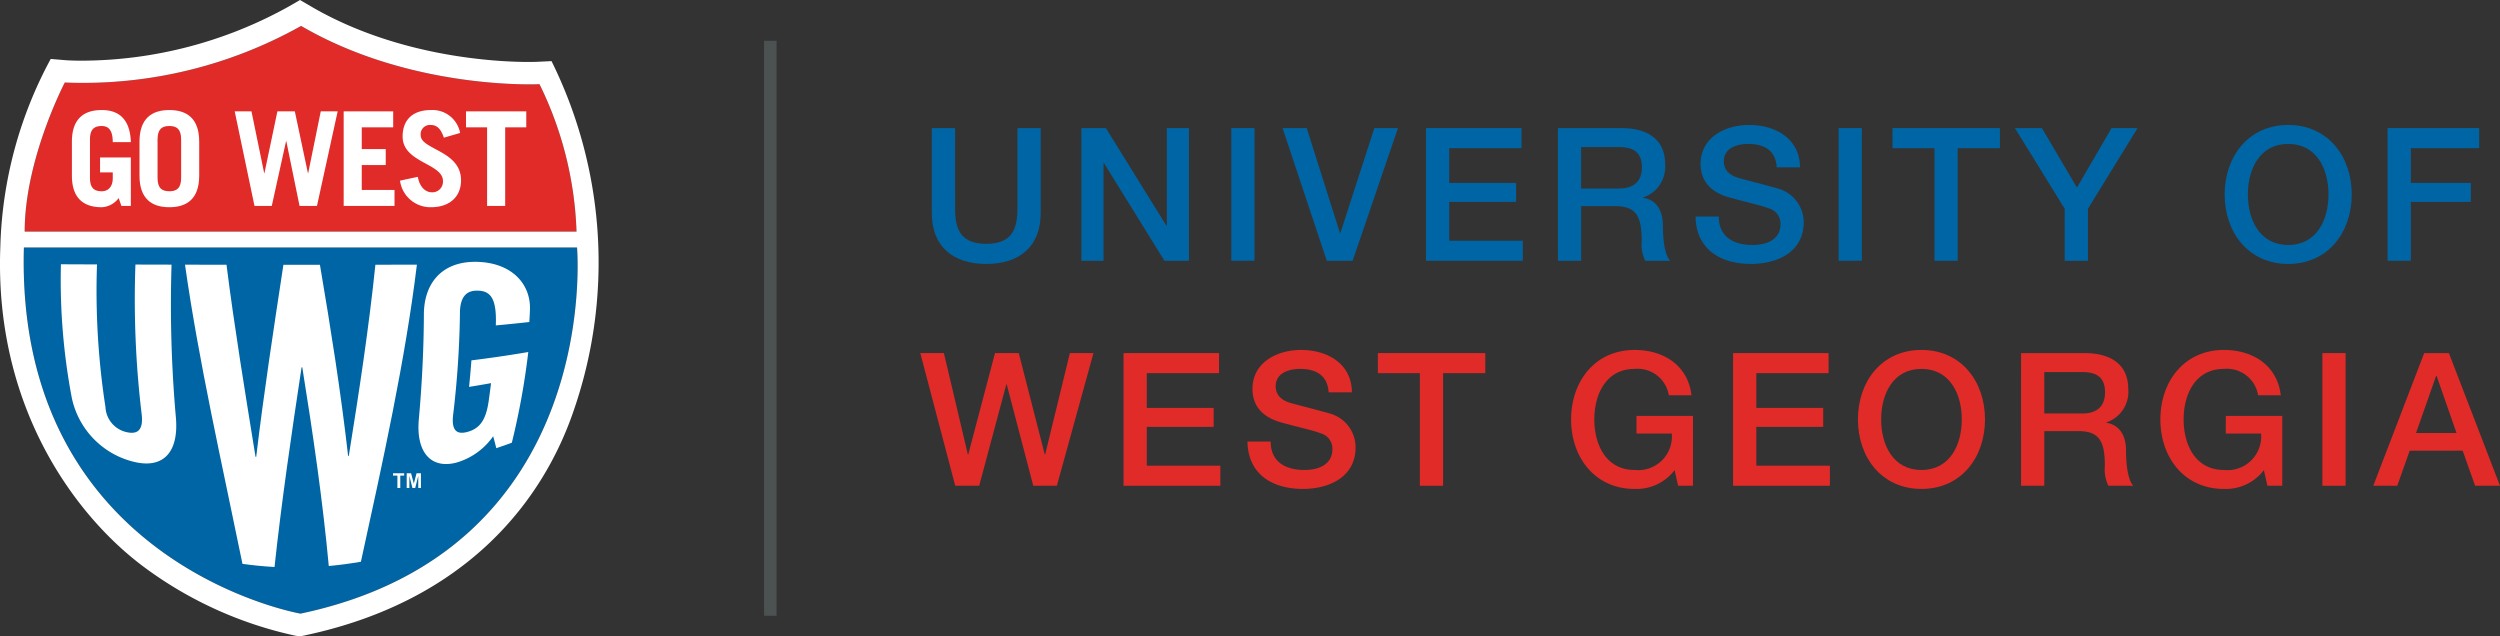<svg xmlns="http://www.w3.org/2000/svg" viewBox="0 0 252.957 64.397"><rect x="0" y="0" width="252.957" height="64.397" fill="#333333" stroke="none"/><path d="M95.806,15.764h2.35v7.821c0,1.805.113,3.891,3.158,3.891,3.045,0,3.158-2.087,3.158-3.891V15.764h2.35V24.356c0,3.44-2.2,5.151-5.508,5.151-3.309,0-5.508-1.711-5.508-5.151Z" transform="translate(-1.522 -2.801)" style="fill:#0065a5"/><polygon points="109.416 12.963 111.898 12.963 118.026 22.852 118.064 22.852 118.064 12.963 120.301 12.963 120.301 26.386 117.82 26.386 111.71 16.516 111.654 16.516 111.654 26.386 109.416 26.386 109.416 12.963" style="fill:#0065a5"/><rect x="124.586" y="12.963" width="2.35" height="13.423" style="fill:#0065a5"/><polygon points="129.774 12.963 132.218 12.963 135.583 23.585 135.621 23.585 139.061 12.963 141.449 12.963 136.862 26.386 134.248 26.386 129.774 12.963" style="fill:#0065a5"/><polygon points="144.286 12.963 153.949 12.963 153.949 14.993 146.636 14.993 146.636 18.509 153.404 18.509 153.404 20.427 146.636 20.427 146.636 24.356 154.081 24.356 154.081 26.386 144.286 26.386 144.286 12.963" style="fill:#0065a5"/><path d="M159.154,15.764h6.411c2.933,0,4.437,1.354,4.437,3.629a3.258,3.258,0,0,1-2.218,3.384v.038c.809.112,1.993.714,1.993,2.838,0,1.56.226,2.99.733,3.534h-2.519a3.743,3.743,0,0,1-.357-1.974c0-2.463-.508-3.553-2.669-3.553h-3.459v5.527h-2.35Zm2.35,6.11h3.854c1.485,0,2.294-.733,2.294-2.143,0-1.711-1.109-2.049-2.331-2.049h-3.816Z" transform="translate(-1.522 -2.801)" style="fill:#0065a5"/><path d="M175.433,24.713c0,2.068,1.523,2.876,3.403,2.876,2.068,0,2.838-1.015,2.838-2.03a1.595,1.595,0,0,0-1.109-1.654c-.94-.357-2.162-.602-4.004-1.109-2.294-.62-2.97-2.011-2.97-3.402,0-2.689,2.482-3.948,4.907-3.948,2.801,0,5.151,1.486,5.151,4.286H181.299c-.113-1.729-1.279-2.369-2.895-2.369-1.09,0-2.463.395-2.463,1.748,0,.94.639,1.466,1.598,1.729.207.056,3.177.828,3.873,1.034a3.553,3.553,0,0,1,2.613,3.421c0,3.008-2.67,4.211-5.34,4.211-3.064,0-5.546-1.466-5.602-4.794Z" transform="translate(-1.522 -2.801)" style="fill:#0065a5"/><rect x="186.036" y="12.963" width="2.35" height="13.423" style="fill:#0065a5"/><polygon points="191.487 12.963 202.354 12.963 202.354 14.993 198.086 14.993 198.086 26.386 195.736 26.386 195.736 14.993 191.487 14.993 191.487 12.963" style="fill:#0065a5"/><polygon points="208.913 21.122 203.875 12.963 206.601 12.963 210.154 18.979 213.651 12.963 216.282 12.963 211.263 21.122 211.263 26.386 208.913 26.386 208.913 21.122" style="fill:#0065a5"/><path d="M239.478,22.476c0,3.835-2.406,7.031-6.429,7.031-4.023,0-6.43-3.196-6.43-7.031,0-3.835,2.406-7.031,6.43-7.031,4.023,0,6.429,3.196,6.429,7.031m-10.509,0c0,2.576,1.203,5.114,4.08,5.114,2.876,0,4.079-2.538,4.079-5.114,0-2.575-1.203-5.113-4.079-5.113-2.877,0-4.08,2.538-4.08,5.113" transform="translate(-1.522 -2.801)" style="fill:#0065a5"/><polygon points="241.584 12.963 250.852 12.963 250.852 14.993 243.934 14.993 243.934 18.509 250.006 18.509 250.006 20.427 243.934 20.427 243.934 26.386 241.584 26.386 241.584 12.963" style="fill:#0065a5"/><polygon points="93.119 35.727 95.506 35.727 97.932 45.992 97.969 45.992 100.676 35.727 103.082 35.727 105.714 45.992 105.752 45.992 108.253 35.727 110.64 35.727 106.936 49.15 104.549 49.15 101.861 38.886 101.823 38.886 99.078 49.15 96.653 49.15 93.119 35.727" style="fill:#e12b28"/><polygon points="113.683 35.727 123.346 35.727 123.346 37.758 116.033 37.758 116.033 41.274 122.801 41.274 122.801 43.191 116.033 43.191 116.033 47.12 123.478 47.12 123.478 49.15 113.683 49.15 113.683 35.727" style="fill:#e12b28"/><path d="M130.093,47.478c0,2.068,1.523,2.876,3.402,2.876,2.068,0,2.839-1.015,2.839-2.03a1.595,1.595,0,0,0-1.109-1.654c-.94-.357-2.162-.602-4.005-1.109-2.293-.62-2.97-2.011-2.97-3.402,0-2.689,2.482-3.948,4.907-3.948,2.801,0,5.151,1.486,5.151,4.286h-2.35c-.112-1.729-1.278-2.369-2.895-2.369-1.091,0-2.463.395-2.463,1.748,0,.94.639,1.466,1.598,1.729.207.056,3.177.828,3.873,1.034a3.552,3.552,0,0,1,2.613,3.421c0,3.008-2.67,4.211-5.339,4.211-3.064,0-5.546-1.466-5.602-4.794Z" transform="translate(-1.522 -2.801)" style="fill:#e12b28"/><polygon points="139.417 35.727 150.284 35.727 150.284 37.758 146.016 37.758 146.016 49.15 143.666 49.15 143.666 37.758 139.417 37.758 139.417 35.727" style="fill:#e12b28"/><path d="M172.822,51.952h-1.504l-.357-1.579a4.839,4.839,0,0,1-4.042,1.899c-4.023,0-6.429-3.196-6.429-7.031,0-3.835,2.406-7.031,6.429-7.031,2.933,0,5.396,1.56,5.753,4.587h-2.293a3.203,3.203,0,0,0-3.459-2.67c-2.876,0-4.079,2.538-4.079,5.113,0,2.576,1.203,5.114,4.079,5.114a3.412,3.412,0,0,0,3.76-3.685h-3.572V44.883h5.716Z" transform="translate(-1.522 -2.801)" style="fill:#e12b28"/><polygon points="175.359 35.727 185.022 35.727 185.022 37.758 177.709 37.758 177.709 41.274 184.477 41.274 184.477 43.191 177.709 43.191 177.709 47.12 185.153 47.12 185.153 49.15 175.359 49.15 175.359 35.727" style="fill:#e12b28"/><path d="M202.371,45.24c0,3.835-2.406,7.031-6.429,7.031-4.023,0-6.43-3.196-6.43-7.031,0-3.835,2.406-7.031,6.43-7.031,4.023,0,6.429,3.196,6.429,7.031m-10.509,0c0,2.576,1.203,5.114,4.08,5.114,2.876,0,4.079-2.538,4.079-5.114,0-2.575-1.203-5.113-4.079-5.113-2.877,0-4.08,2.538-4.08,5.113" transform="translate(-1.522 -2.801)" style="fill:#e12b28"/><path d="M206.017,38.529h6.411c2.933,0,4.437,1.354,4.437,3.629a3.258,3.258,0,0,1-2.218,3.384V45.579c.809.112,1.993.714,1.993,2.838,0,1.56.226,2.99.733,3.534h-2.519a3.743,3.743,0,0,1-.357-1.974c0-2.463-.508-3.553-2.669-3.553h-3.459v5.527h-2.35Zm2.35,6.11h3.854c1.485,0,2.294-.733,2.294-2.143,0-1.711-1.109-2.049-2.331-2.049h-3.816Z" transform="translate(-1.522 -2.801)" style="fill:#e12b28"/><path d="M232.448,51.952h-1.504l-.357-1.579a4.839,4.839,0,0,1-4.042,1.899c-4.023,0-6.429-3.196-6.429-7.031,0-3.835,2.406-7.031,6.429-7.031,2.933,0,5.396,1.56,5.753,4.587h-2.293a3.203,3.203,0,0,0-3.459-2.67c-2.876,0-4.079,2.538-4.079,5.113,0,2.576,1.203,5.114,4.079,5.114a3.412,3.412,0,0,0,3.76-3.685h-3.572V44.883H232.448Z" transform="translate(-1.522 -2.801)" style="fill:#e12b28"/><rect x="234.986" y="35.727" width="2.35" height="13.423" style="fill:#e12b28"/><path d="M246.808,38.529h2.501l5.17,13.423h-2.519l-1.26-3.553h-5.358l-1.26,3.553h-2.425Zm-.827,8.084h4.098L248.068,40.841h-.056Z" transform="translate(-1.522 -2.801)" style="fill:#e12b28"/><rect x="77.313" y="4.129" width="1.262" height="58.174" style="fill:#4c5152"/><path d="M31.923,64.89S3.036,59.87,3.939,27.837H59.908s2.708,30.599-27.985,37.054" transform="translate(-1.522 -2.801)" style="fill:#0065a5"/><path d="M8.079,11.15A45.108,45.108,0,0,0,31.989,5.423c11.227,6.549,24.121,5.895,24.121,5.895a36.496,36.496,0,0,1,3.745,14.914H4.02c0-7.336,4.059-15.082,4.059-15.082" transform="translate(-1.522 -2.801)" style="fill:#e12b28"/><path d="M31.923,64.89S3.036,59.87,3.939,27.837H59.908s2.708,30.599-27.985,37.054M8.079,11.15A45.108,45.108,0,0,0,31.989,5.423C43.216,11.972,56.11,11.318,56.11,11.318a36.495,36.495,0,0,1,3.745,14.914H4.02c0-7.336,4.059-15.082,4.059-15.082M57.327,8.985l-1.446.07c-.003,0-.322.015-.891.015-2.901,0-13.06-.404-21.976-5.605L31.877,2.801l-1.14.66A43.31,43.31,0,0,1,9.814,8.941c-1.05,0-1.658-.049-1.66-.049L6.654,8.765a42.141,42.141,0,0,0-5.098,19.008c-.636,16.267,7.651,27.307,14.571,32.426A39.738,39.738,0,0,0,31.419,67.124l.429.075.427-.09C49.137,63.562,56.502,53.041,59.433,44.737A45.891,45.891,0,0,0,57.327,8.985" transform="translate(-1.522 -2.801)" style="fill:#fff"/><path d="M7.686,29.541q1.824.008,3.651.015a76.983,76.983,0,0,0,.856,14.433,2.732,2.732,0,0,0,2.132,2.536c1.228.283,1.702-.333,1.531-1.812a97.482,97.482,0,0,1-.631-15.144q1.827.006,3.655.009a129.564,129.564,0,0,0,.444,15.523c.292,3.586-1.383,5.241-4.508,4.363A8.457,8.457,0,0,1,8.783,43.035a63.904,63.904,0,0,1-1.097-13.493" transform="translate(-1.522 -2.801)" style="fill:#fff"/><path d="M30.2,29.594q1.847,0,3.694-.001c1.092,6.437,2.128,12.949,2.851,19.34.024-.001.047-.003.07-.005,1.049-6.522,2.04-13.026,2.691-19.34q2.1-.004,4.199-.009c-1.167,9.631-3.442,19.889-5.665,30.06q-1.628.285-3.25.433c-.609-6.568-1.592-13.341-2.681-20.101l-.073 0c-1.024,6.77-2.024,13.575-2.736,20.2q-1.621-.089-3.245-.318c-2.085-10.205-4.439-20.549-5.813-30.271q2.1.004,4.199.007c.801,6.353,1.879,12.89,2.936,19.431l.069.003c.765-6.441,1.77-12.98,2.753-19.429" transform="translate(-1.522 -2.801)" style="fill:#fff"/><path d="M49.219,39.264q2.912-.359,5.757-.845a74.548,74.548,0,0,1-1.666,9.179q-.782.287-1.572.552-.146-.596-.314-1.209a6.867,6.867,0,0,1-3.663,2.652c-2.599.712-4.149-.989-3.865-4.313.322-3.57.503-7.149.516-10.704.016-2.942,1.66-5.308,5.253-5.283,3.66.044,5.615,2.272,5.477,4.939q-.025.576-.062,1.152-1.684.187-3.39.344c.11-2.853-.59-3.561-2.016-3.516-.885.03-1.6.548-1.613,2.241a96.186,96.186,0,0,1-.688,10.313c-.152,1.281.141,2.04,1.316,1.77,1.358-.321,1.99-1.2,2.272-3.107q.133-.931.245-1.861-1.105.202-2.223.379.14-1.343.238-2.685" transform="translate(-1.522 -2.801)" style="fill:#fff"/><path d="M13.528,22.842a2.266,2.266,0,0,1-1.709.928c-1.776,0-3.022-.848-3.022-3.207V17.143c0-2.359,1.246-3.208,3.022-3.208,1.868,0,2.876,1.073,2.942,3.247H12.932c0-1.232-.451-1.63-1.113-1.63-.729,0-1.193.292-1.193,1.352V20.801c0,1.06.464,1.352,1.193,1.352.689,0,1.113-.503,1.113-1.325V20.244H11.646V18.733h3.115v4.904H13.806Z" transform="translate(-1.522 -2.801)" style="fill:#fff"/><path d="M17.464,20.801c0,1.06.464,1.352,1.193,1.352.729,0,1.193-.292,1.193-1.352v-3.897c0-1.06-.464-1.352-1.193-1.352-.729,0-1.193.292-1.193,1.352Zm-1.828-3.658c0-2.359,1.245-3.208,3.021-3.208,1.776,0,3.022.848,3.022,3.208v3.419c0,2.359-1.246,3.207-3.022,3.207-1.776,0-3.021-.848-3.021-3.207Z" transform="translate(-1.522 -2.801)" style="fill:#fff"/><polygon points="23.748 11.267 25.445 11.267 26.73 17.522 26.757 17.522 28.068 11.267 29.831 11.267 31.157 17.522 31.183 17.522 32.456 11.267 34.166 11.267 32.072 20.836 30.309 20.836 28.97 14.288 28.944 14.288 27.499 20.836 25.75 20.836 23.748 11.267" style="fill:#fff"/><polygon points="34.774 20.836 34.774 11.267 39.784 11.267 39.784 12.884 36.603 12.884 36.603 15.084 39.029 15.084 39.029 16.701 36.603 16.701 36.603 19.219 39.917 19.219 39.917 20.836 34.774 20.836" style="fill:#fff"/><path d="M46.435,16.732c-.305-.901-.703-1.286-1.339-1.286a.939.939,0,0,0-1.007,1.047c0,1.445,4.082,1.55,4.082,4.546,0,1.643-1.127,2.73-3.048,2.73a3.108,3.108,0,0,1-3.128-2.69l1.802-.385c.212,1.153.875,1.564,1.419,1.564a1.074,1.074,0,0,0,1.126-1.14c0-1.803-4.082-1.829-4.082-4.507,0-1.643.981-2.676,2.876-2.676a2.845,2.845,0,0,1,2.942,2.319Z" transform="translate(-1.522 -2.801)" style="fill:#fff"/><polygon points="53.249 11.267 53.249 12.884 51.115 12.884 51.115 20.836 49.286 20.836 49.286 12.884 47.152 12.884 47.152 11.267 53.249 11.267" style="fill:#fff"/><polygon points="40.086 49.5 40.086 48.251 39.64 48.251 39.64 47.76 41.071 47.76 41.071 48.251 40.626 48.251 40.626 49.5 40.086 49.5" style="fill:#fff"/><path d="M42.273,52.427h-.791v-1.25h-.446v-.74h1.681v.74H42.273Zm-.541-.25H42.023v-1.25h.445v-.24H41.287v.24h.446Z" transform="translate(-1.522 -2.801)" style="fill:#0065a5"/><polygon points="42.197 49.5 42.197 49.151 42.109 49.5 41.632 49.5 41.545 49.154 41.545 49.5 41.026 49.5 41.026 47.76 41.69 47.76 41.872 48.442 42.051 47.76 42.716 47.76 42.716 49.5 42.197 49.5" style="fill:#fff"/><path d="M44.363,52.427H42.423V50.437h.885l.085.318.084-.318h.886Zm-.519-.25h.269V50.687H43.669l-.274,1.045-.279-1.045h-.442v1.49h.269V50.946l.31,1.23h.282l.311-1.234Z" transform="translate(-1.522 -2.801)" style="fill:#0065a5"/></svg>